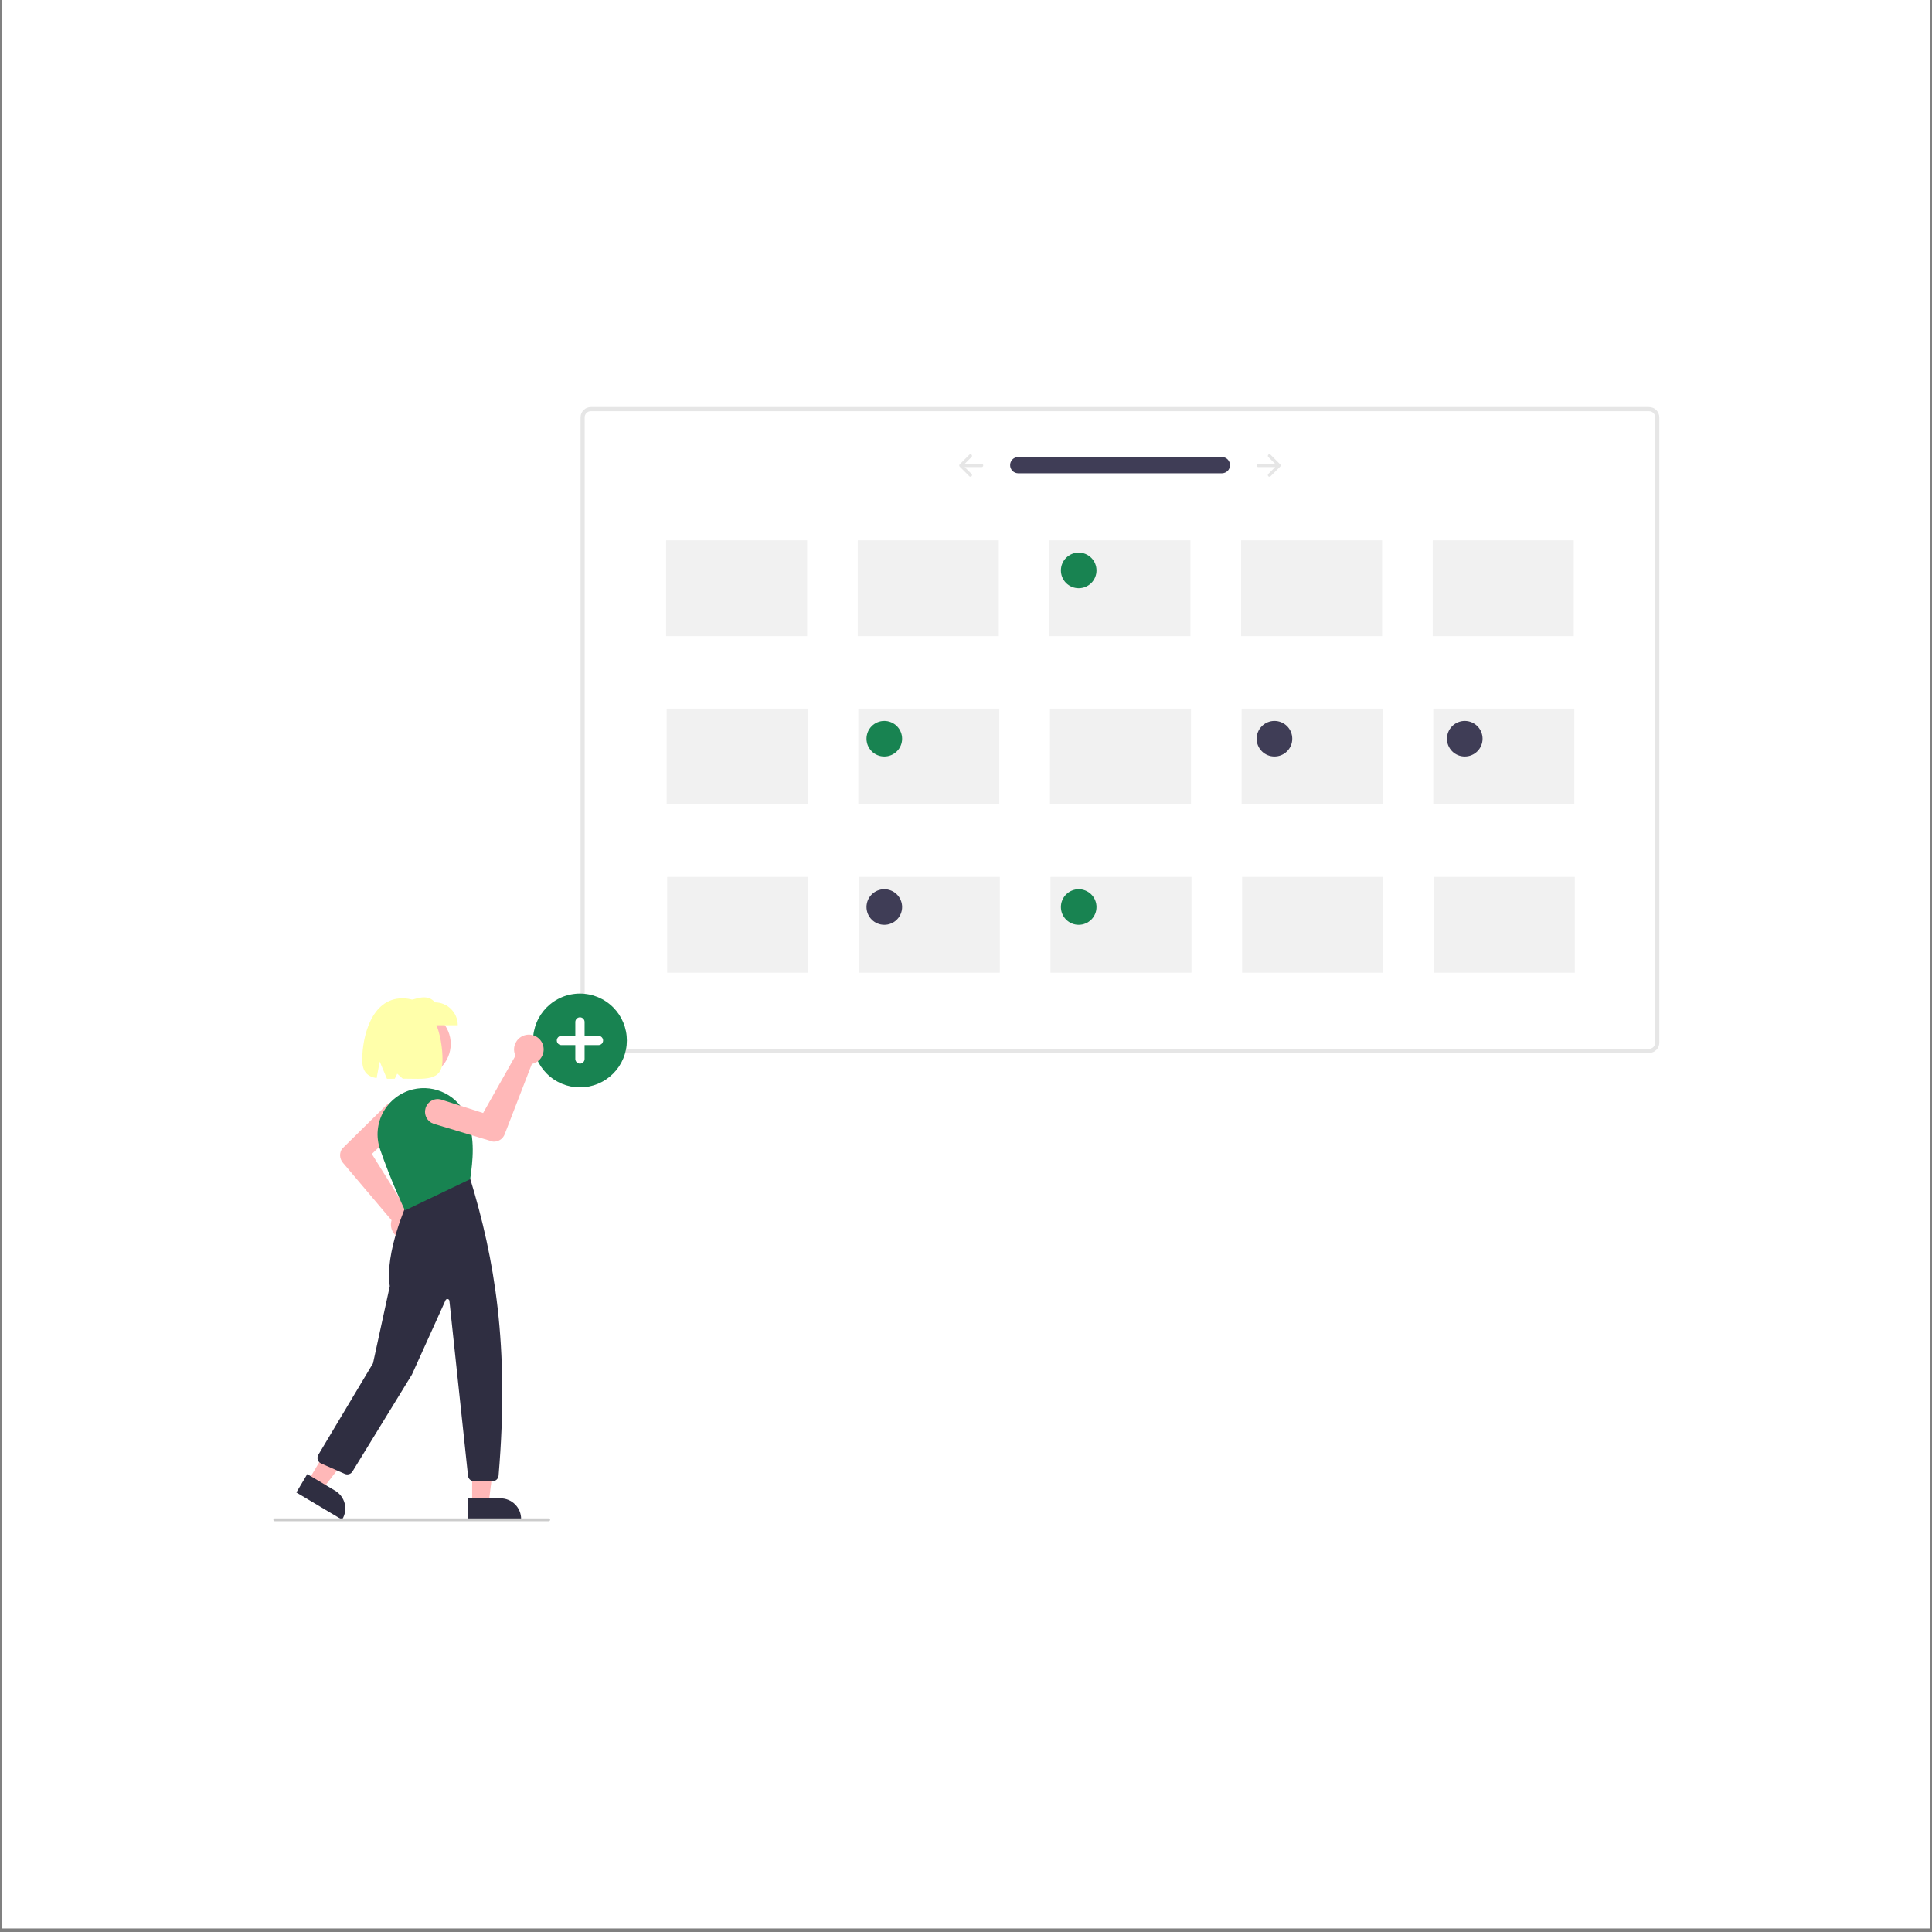<svg xmlns="http://www.w3.org/2000/svg" xmlns:xlink="http://www.w3.org/1999/xlink" width="700" zoomAndPan="magnify" viewBox="0 0 525 525" height="700" preserveAspectRatio="xMidYMid meet" version="1.0"><rect x="0" y="0" width="525" height="525" fill="#808080" stroke="none"/><defs><clipPath id="a9157aa545"><path d="M 0.5 0 L 524.5 0 L 524.5 524 L 0.5 524 Z M 0.5 0 " clip-rule="nonzero"/></clipPath><clipPath id="176f00814a"><path d="M 157.699 110.621 L 451 110.621 L 451 286.582 L 157.699 286.582 Z M 157.699 110.621 " clip-rule="nonzero"/></clipPath><clipPath id="66edefe250"><path d="M 80.07 400.441 L 94 400.441 L 94 413 L 80.07 413 Z M 80.07 400.441 " clip-rule="nonzero"/></clipPath><clipPath id="b45026f4ac"><path d="M 74.246 412.086 L 149.938 412.086 L 149.938 413.375 L 74.246 413.375 Z M 74.246 412.086 " clip-rule="nonzero"/></clipPath></defs><g clip-path="url(#a9157aa545)"><path fill="#ffffff" d="M 0.5 0 L 524.5 0 L 524.5 524 L 0.5 524 Z M 0.5 0 " fill-opacity="1" fill-rule="nonzero"/><path fill="#ffffff" d="M 0.5 0 L 524.5 0 L 524.5 524 L 0.5 524 Z M 0.5 0 " fill-opacity="1" fill-rule="nonzero"/></g><g clip-path="url(#176f00814a)"><path fill="#e6e6e6" d="M 448.113 286.117 L 160.551 286.117 C 160.367 286.117 160.188 286.098 160.008 286.062 C 159.828 286.027 159.652 285.977 159.484 285.902 C 159.312 285.836 159.156 285.75 159.004 285.645 C 158.848 285.547 158.711 285.43 158.578 285.301 C 158.449 285.172 158.332 285.031 158.234 284.879 C 158.133 284.727 158.047 284.566 157.977 284.398 C 157.906 284.23 157.852 284.055 157.816 283.875 C 157.777 283.695 157.762 283.516 157.762 283.332 L 157.762 113.41 C 157.762 113.227 157.777 113.047 157.812 112.867 C 157.852 112.688 157.906 112.512 157.973 112.344 C 158.043 112.176 158.129 112.012 158.234 111.859 C 158.332 111.711 158.449 111.566 158.578 111.438 C 158.707 111.309 158.848 111.195 159 111.094 C 159.152 110.988 159.312 110.902 159.484 110.836 C 159.652 110.766 159.828 110.711 160.008 110.676 C 160.188 110.637 160.367 110.621 160.551 110.621 L 448.113 110.621 C 448.293 110.621 448.477 110.637 448.656 110.676 C 448.836 110.711 449.008 110.766 449.18 110.836 C 449.348 110.902 449.508 110.988 449.66 111.094 C 449.812 111.195 449.953 111.309 450.082 111.438 C 450.211 111.566 450.328 111.711 450.43 111.859 C 450.531 112.012 450.617 112.176 450.688 112.344 C 450.758 112.512 450.812 112.688 450.848 112.867 C 450.883 113.047 450.902 113.227 450.902 113.41 L 450.902 283.332 C 450.902 283.516 450.883 283.695 450.848 283.875 C 450.812 284.055 450.758 284.23 450.688 284.398 C 450.617 284.566 450.531 284.727 450.43 284.879 C 450.328 285.031 450.211 285.172 450.082 285.301 C 449.953 285.43 449.812 285.547 449.66 285.645 C 449.508 285.75 449.348 285.836 449.18 285.902 C 449.008 285.977 448.836 286.027 448.656 286.062 C 448.477 286.098 448.293 286.117 448.113 286.117 Z M 160.551 111.738 C 160.332 111.738 160.117 111.777 159.91 111.863 C 159.707 111.949 159.523 112.07 159.367 112.227 C 159.211 112.383 159.09 112.562 159.004 112.77 C 158.922 112.977 158.879 113.188 158.879 113.41 L 158.879 283.332 C 158.879 283.555 158.922 283.766 159.008 283.973 C 159.09 284.176 159.211 284.359 159.367 284.516 C 159.523 284.672 159.707 284.789 159.91 284.875 C 160.117 284.957 160.332 285 160.551 285 L 448.113 285 C 448.332 285 448.547 284.957 448.75 284.875 C 448.957 284.789 449.137 284.672 449.293 284.516 C 449.449 284.359 449.574 284.176 449.656 283.973 C 449.742 283.766 449.785 283.555 449.785 283.332 L 449.785 113.41 C 449.785 113.188 449.742 112.977 449.66 112.77 C 449.574 112.562 449.449 112.383 449.293 112.227 C 449.137 112.07 448.957 111.949 448.75 111.863 C 448.547 111.777 448.332 111.738 448.113 111.738 Z M 160.551 111.738 " fill-opacity="1" fill-rule="nonzero"/></g><path fill="#3f3d56" d="M 276.609 124.191 C 276.324 124.207 276.051 124.27 275.793 124.387 C 275.531 124.504 275.305 124.664 275.105 124.871 C 274.906 125.078 274.758 125.312 274.648 125.578 C 274.543 125.844 274.492 126.117 274.492 126.402 C 274.492 126.688 274.543 126.961 274.648 127.227 C 274.758 127.492 274.906 127.727 275.105 127.934 C 275.305 128.141 275.531 128.301 275.793 128.422 C 276.051 128.535 276.324 128.602 276.609 128.613 L 332.074 128.613 C 332.359 128.605 332.637 128.551 332.898 128.438 C 333.164 128.324 333.395 128.164 333.598 127.965 C 333.801 127.762 333.957 127.527 334.066 127.266 C 334.18 127 334.238 126.727 334.242 126.438 C 334.246 126.152 334.199 125.879 334.094 125.609 C 333.996 125.344 333.844 125.105 333.652 124.895 C 333.457 124.684 333.23 124.52 332.969 124.398 C 332.711 124.277 332.438 124.207 332.152 124.191 L 332.145 124.191 C 332.121 124.191 332.098 124.191 332.074 124.191 Z M 276.609 124.191 " fill-opacity="1" fill-rule="nonzero"/><path fill="#e6e6e6" d="M 344.648 123.574 C 344.566 123.66 344.523 123.762 344.523 123.883 C 344.523 124.004 344.566 124.105 344.648 124.191 L 346.52 126.059 L 341.91 126.059 C 341.793 126.059 341.691 126.102 341.605 126.188 C 341.52 126.273 341.48 126.375 341.48 126.496 C 341.48 126.613 341.52 126.719 341.605 126.801 C 341.691 126.887 341.793 126.926 341.91 126.926 L 346.52 126.926 L 344.648 128.793 C 344.566 128.879 344.523 128.984 344.523 129.102 C 344.523 129.223 344.566 129.324 344.652 129.41 C 344.738 129.496 344.836 129.539 344.961 129.539 C 345.078 129.539 345.18 129.496 345.266 129.41 L 347.879 126.801 C 347.965 126.715 348.004 126.613 348.004 126.496 C 348.004 126.375 347.965 126.273 347.879 126.188 L 345.266 123.574 C 345.18 123.488 345.078 123.445 344.957 123.445 C 344.836 123.445 344.734 123.488 344.648 123.574 Z M 344.648 123.574 " fill-opacity="1" fill-rule="nonzero"/><path fill="#e6e6e6" d="M 264.012 123.574 C 264.098 123.66 264.141 123.762 264.141 123.883 C 264.141 124.004 264.098 124.105 264.012 124.191 L 262.145 126.059 L 266.746 126.059 C 266.871 126.059 266.973 126.102 267.055 126.188 C 267.141 126.27 267.184 126.371 267.184 126.492 C 267.188 126.609 267.145 126.715 267.059 126.801 C 266.977 126.883 266.875 126.926 266.754 126.926 L 262.145 126.926 L 264.012 128.793 C 264.098 128.879 264.141 128.984 264.141 129.102 C 264.141 129.223 264.098 129.328 264.012 129.41 C 263.93 129.496 263.824 129.539 263.707 129.539 C 263.586 129.539 263.48 129.496 263.398 129.41 L 260.785 126.801 C 260.699 126.715 260.656 126.613 260.656 126.496 C 260.656 126.375 260.699 126.273 260.785 126.188 L 263.398 123.574 C 263.48 123.488 263.586 123.445 263.707 123.445 C 263.824 123.445 263.93 123.488 264.012 123.574 Z M 264.012 123.574 " fill-opacity="1" fill-rule="nonzero"/><path fill="#188351" d="M 157.594 295.48 C 157.176 295.48 156.758 295.457 156.344 295.418 C 155.93 295.375 155.516 295.316 155.105 295.234 C 154.699 295.152 154.293 295.051 153.891 294.93 C 153.492 294.809 153.102 294.668 152.715 294.508 C 152.328 294.348 151.949 294.168 151.586 293.973 C 151.215 293.777 150.855 293.562 150.512 293.332 C 150.164 293.098 149.828 292.852 149.504 292.586 C 149.184 292.32 148.871 292.043 148.578 291.746 C 148.285 291.449 148.004 291.141 147.738 290.82 C 147.473 290.496 147.227 290.16 146.992 289.816 C 146.762 289.469 146.547 289.109 146.348 288.742 C 146.152 288.375 145.973 287.996 145.816 287.613 C 145.656 287.227 145.516 286.832 145.395 286.434 C 145.273 286.035 145.172 285.633 145.09 285.223 C 145.008 284.812 144.945 284.402 144.906 283.984 C 144.863 283.57 144.844 283.152 144.844 282.734 C 144.844 282.316 144.863 281.902 144.906 281.488 C 144.945 281.07 145.008 280.656 145.09 280.25 C 145.172 279.84 145.273 279.434 145.395 279.035 C 145.516 278.637 145.656 278.246 145.816 277.859 C 145.973 277.473 146.152 277.098 146.348 276.727 C 146.547 276.359 146.762 276.004 146.992 275.656 C 147.227 275.309 147.473 274.977 147.738 274.652 C 148.004 274.328 148.285 274.02 148.578 273.723 C 148.871 273.43 149.184 273.148 149.504 272.887 C 149.828 272.621 150.164 272.371 150.512 272.141 C 150.855 271.906 151.215 271.695 151.586 271.496 C 151.949 271.301 152.328 271.121 152.715 270.961 C 153.102 270.801 153.492 270.66 153.891 270.539 C 154.293 270.422 154.699 270.316 155.105 270.238 C 155.516 270.156 155.93 270.094 156.344 270.055 C 156.758 270.012 157.176 269.992 157.594 269.992 C 158.012 269.992 158.426 270.012 158.844 270.055 C 159.258 270.094 159.672 270.156 160.078 270.238 C 160.488 270.316 160.895 270.422 161.297 270.539 C 161.695 270.66 162.086 270.801 162.473 270.961 C 162.855 271.121 163.234 271.301 163.602 271.496 C 163.973 271.695 164.332 271.906 164.676 272.141 C 165.023 272.371 165.359 272.621 165.684 272.887 C 166.004 273.148 166.312 273.43 166.609 273.723 C 166.902 274.02 167.184 274.328 167.449 274.652 C 167.715 274.977 167.961 275.309 168.195 275.656 C 168.426 276.004 168.641 276.359 168.84 276.727 C 169.035 277.098 169.211 277.473 169.371 277.859 C 169.531 278.246 169.672 278.637 169.793 279.035 C 169.914 279.434 170.016 279.84 170.098 280.25 C 170.18 280.656 170.242 281.07 170.281 281.488 C 170.32 281.902 170.344 282.316 170.344 282.734 C 170.344 283.152 170.32 283.57 170.281 283.984 C 170.242 284.402 170.18 284.812 170.098 285.223 C 170.016 285.633 169.914 286.035 169.793 286.434 C 169.672 286.832 169.531 287.227 169.371 287.613 C 169.211 287.996 169.035 288.375 168.84 288.742 C 168.641 289.109 168.426 289.469 168.195 289.816 C 167.961 290.16 167.715 290.496 167.449 290.82 C 167.184 291.141 166.902 291.449 166.609 291.746 C 166.312 292.043 166.004 292.32 165.684 292.586 C 165.359 292.852 165.023 293.098 164.676 293.332 C 164.332 293.562 163.973 293.777 163.602 293.973 C 163.234 294.168 162.855 294.348 162.473 294.508 C 162.086 294.668 161.695 294.809 161.297 294.93 C 160.895 295.051 160.488 295.152 160.078 295.234 C 159.672 295.316 159.258 295.375 158.844 295.418 C 158.426 295.457 158.012 295.48 157.594 295.48 Z M 157.594 295.48 " fill-opacity="1" fill-rule="nonzero"/><path fill="#ffffff" d="M 162.625 281.48 L 158.855 281.48 L 158.855 277.707 C 158.855 277.539 158.82 277.379 158.758 277.227 C 158.691 277.07 158.602 276.938 158.484 276.816 C 158.367 276.699 158.23 276.609 158.074 276.543 C 157.922 276.48 157.762 276.449 157.598 276.449 C 157.43 276.449 157.266 276.48 157.113 276.543 C 156.961 276.609 156.824 276.699 156.707 276.816 C 156.586 276.938 156.496 277.07 156.434 277.227 C 156.371 277.379 156.336 277.539 156.336 277.707 L 156.336 281.48 L 152.562 281.48 C 152.395 281.48 152.234 281.512 152.078 281.574 C 151.926 281.637 151.793 281.73 151.672 281.848 C 151.555 281.969 151.465 282.102 151.398 282.254 C 151.336 282.41 151.305 282.57 151.305 282.738 C 151.305 282.906 151.336 283.062 151.398 283.219 C 151.465 283.371 151.555 283.508 151.672 283.629 C 151.793 283.742 151.926 283.836 152.078 283.898 C 152.234 283.965 152.395 283.992 152.562 283.992 L 156.336 283.992 L 156.336 287.766 C 156.336 287.93 156.371 288.094 156.434 288.246 C 156.496 288.402 156.586 288.535 156.707 288.652 C 156.824 288.773 156.961 288.863 157.113 288.926 C 157.266 288.988 157.43 289.023 157.598 289.023 C 157.762 289.023 157.922 288.988 158.074 288.926 C 158.23 288.863 158.367 288.773 158.484 288.652 C 158.602 288.535 158.691 288.402 158.758 288.246 C 158.82 288.094 158.855 287.93 158.855 287.766 L 158.855 283.992 L 162.625 283.992 C 162.793 283.992 162.953 283.965 163.109 283.898 C 163.262 283.836 163.395 283.742 163.516 283.629 C 163.633 283.508 163.723 283.371 163.789 283.219 C 163.852 283.062 163.883 282.906 163.883 282.738 C 163.883 282.57 163.852 282.41 163.789 282.254 C 163.723 282.102 163.633 281.969 163.516 281.848 C 163.395 281.73 163.262 281.637 163.109 281.574 C 162.953 281.512 162.793 281.48 162.625 281.48 Z M 162.625 281.48 " fill-opacity="1" fill-rule="nonzero"/><path fill="#f1f1f1" d="M 181.012 146.828 L 219.332 146.828 L 219.332 172.855 L 181.012 172.855 Z M 181.012 146.828 " fill-opacity="1" fill-rule="nonzero"/><path fill="#f1f1f1" d="M 233.09 146.828 L 271.41 146.828 L 271.41 172.855 L 233.09 172.855 Z M 233.09 146.828 " fill-opacity="1" fill-rule="nonzero"/><path fill="#f1f1f1" d="M 285.168 146.828 L 323.488 146.828 L 323.488 172.855 L 285.168 172.855 Z M 285.168 146.828 " fill-opacity="1" fill-rule="nonzero"/><path fill="#f1f1f1" d="M 337.254 146.828 L 375.57 146.828 L 375.57 172.855 L 337.254 172.855 Z M 337.254 146.828 " fill-opacity="1" fill-rule="nonzero"/><path fill="#f1f1f1" d="M 389.332 146.828 L 427.652 146.828 L 427.652 172.855 L 389.332 172.855 Z M 389.332 146.828 " fill-opacity="1" fill-rule="nonzero"/><path fill="#f1f1f1" d="M 181.148 192.562 L 219.469 192.562 L 219.469 218.59 L 181.148 218.59 Z M 181.148 192.562 " fill-opacity="1" fill-rule="nonzero"/><path fill="#f1f1f1" d="M 233.23 192.562 L 271.551 192.562 L 271.551 218.59 L 233.23 218.59 Z M 233.23 192.562 " fill-opacity="1" fill-rule="nonzero"/><path fill="#f1f1f1" d="M 285.312 192.562 L 323.633 192.562 L 323.633 218.59 L 285.312 218.59 Z M 285.312 192.562 " fill-opacity="1" fill-rule="nonzero"/><path fill="#f1f1f1" d="M 337.395 192.562 L 375.711 192.562 L 375.711 218.59 L 337.395 218.59 Z M 337.395 192.562 " fill-opacity="1" fill-rule="nonzero"/><path fill="#f1f1f1" d="M 389.473 192.562 L 427.793 192.562 L 427.793 218.59 L 389.473 218.59 Z M 389.473 192.562 " fill-opacity="1" fill-rule="nonzero"/><path fill="#f1f1f1" d="M 181.293 238.297 L 219.609 238.297 L 219.609 264.324 L 181.293 264.324 Z M 181.293 238.297 " fill-opacity="1" fill-rule="nonzero"/><path fill="#f1f1f1" d="M 233.375 238.297 L 271.691 238.297 L 271.691 264.324 L 233.375 264.324 Z M 233.375 238.297 " fill-opacity="1" fill-rule="nonzero"/><path fill="#f1f1f1" d="M 285.453 238.297 L 323.773 238.297 L 323.773 264.324 L 285.453 264.324 Z M 285.453 238.297 " fill-opacity="1" fill-rule="nonzero"/><path fill="#f1f1f1" d="M 337.531 238.297 L 375.852 238.297 L 375.852 264.324 L 337.531 264.324 Z M 337.531 238.297 " fill-opacity="1" fill-rule="nonzero"/><path fill="#f1f1f1" d="M 389.617 238.297 L 427.934 238.297 L 427.934 264.324 L 389.617 264.324 Z M 389.617 238.297 " fill-opacity="1" fill-rule="nonzero"/><path fill="#188351" d="M 297.961 155.008 C 297.961 155.324 297.93 155.641 297.871 155.949 C 297.809 156.262 297.715 156.562 297.594 156.855 C 297.473 157.148 297.324 157.43 297.148 157.691 C 296.973 157.957 296.77 158.203 296.547 158.426 C 296.32 158.652 296.078 158.852 295.812 159.027 C 295.547 159.203 295.27 159.352 294.977 159.477 C 294.684 159.598 294.379 159.688 294.07 159.746 C 293.758 159.812 293.441 159.84 293.125 159.84 C 292.805 159.84 292.492 159.812 292.184 159.746 C 291.867 159.688 291.566 159.598 291.273 159.477 C 290.98 159.352 290.703 159.203 290.438 159.027 C 290.172 158.852 289.93 158.652 289.703 158.426 C 289.477 158.203 289.277 157.957 289.102 157.691 C 288.926 157.43 288.777 157.148 288.656 156.855 C 288.535 156.562 288.441 156.262 288.379 155.949 C 288.32 155.641 288.289 155.324 288.289 155.008 C 288.289 154.688 288.32 154.375 288.379 154.062 C 288.441 153.75 288.535 153.449 288.656 153.156 C 288.777 152.863 288.926 152.582 289.102 152.32 C 289.277 152.055 289.477 151.812 289.703 151.59 C 289.93 151.363 290.172 151.164 290.438 150.988 C 290.703 150.809 290.98 150.66 291.273 150.539 C 291.566 150.418 291.867 150.328 292.184 150.266 C 292.492 150.203 292.805 150.172 293.125 150.172 C 293.441 150.172 293.758 150.203 294.07 150.266 C 294.379 150.328 294.684 150.418 294.977 150.539 C 295.27 150.66 295.547 150.809 295.812 150.988 C 296.078 151.164 296.32 151.363 296.547 151.59 C 296.77 151.812 296.973 152.055 297.148 152.32 C 297.324 152.582 297.473 152.863 297.594 153.156 C 297.715 153.449 297.809 153.75 297.871 154.062 C 297.93 154.375 297.961 154.688 297.961 155.008 Z M 297.961 155.008 " fill-opacity="1" fill-rule="nonzero"/><path fill="#188351" d="M 245.141 200.742 C 245.141 201.059 245.109 201.371 245.047 201.684 C 244.984 201.996 244.891 202.297 244.77 202.59 C 244.648 202.883 244.5 203.16 244.324 203.426 C 244.145 203.691 243.945 203.934 243.723 204.16 C 243.496 204.387 243.254 204.586 242.988 204.762 C 242.723 204.938 242.445 205.086 242.152 205.207 C 241.859 205.332 241.555 205.422 241.246 205.484 C 240.934 205.543 240.617 205.574 240.301 205.574 C 239.984 205.574 239.668 205.543 239.359 205.484 C 239.047 205.422 238.742 205.332 238.449 205.207 C 238.156 205.086 237.875 204.938 237.613 204.762 C 237.348 204.586 237.105 204.387 236.883 204.16 C 236.656 203.934 236.453 203.691 236.281 203.426 C 236.102 203.16 235.953 202.883 235.832 202.59 C 235.711 202.297 235.617 201.996 235.559 201.684 C 235.492 201.371 235.465 201.059 235.465 200.742 C 235.465 200.422 235.492 200.109 235.559 199.797 C 235.617 199.484 235.711 199.184 235.832 198.891 C 235.953 198.594 236.102 198.316 236.281 198.055 C 236.453 197.789 236.656 197.547 236.883 197.32 C 237.105 197.098 237.348 196.898 237.613 196.719 C 237.875 196.543 238.156 196.395 238.449 196.273 C 238.742 196.152 239.047 196.062 239.359 195.996 C 239.668 195.938 239.984 195.906 240.301 195.906 C 240.617 195.906 240.934 195.938 241.246 195.996 C 241.555 196.062 241.859 196.152 242.152 196.273 C 242.445 196.395 242.723 196.543 242.988 196.719 C 243.254 196.898 243.496 197.098 243.723 197.32 C 243.945 197.547 244.145 197.789 244.324 198.055 C 244.5 198.316 244.648 198.594 244.77 198.891 C 244.891 199.184 244.984 199.484 245.047 199.797 C 245.109 200.109 245.141 200.422 245.141 200.742 Z M 245.141 200.742 " fill-opacity="1" fill-rule="nonzero"/><path fill="#188351" d="M 297.961 246.477 C 297.961 246.793 297.93 247.105 297.871 247.418 C 297.809 247.727 297.715 248.031 297.594 248.324 C 297.473 248.617 297.324 248.895 297.148 249.16 C 296.973 249.426 296.77 249.668 296.547 249.895 C 296.32 250.117 296.078 250.32 295.812 250.496 C 295.547 250.672 295.27 250.82 294.977 250.941 C 294.684 251.062 294.379 251.156 294.07 251.219 C 293.758 251.277 293.441 251.309 293.125 251.309 C 292.805 251.309 292.492 251.277 292.184 251.219 C 291.867 251.156 291.566 251.062 291.273 250.941 C 290.98 250.82 290.703 250.672 290.438 250.496 C 290.172 250.32 289.93 250.117 289.703 249.895 C 289.477 249.668 289.277 249.426 289.102 249.16 C 288.926 248.895 288.777 248.617 288.656 248.324 C 288.535 248.031 288.441 247.727 288.379 247.418 C 288.32 247.105 288.289 246.793 288.289 246.477 C 288.289 246.156 288.32 245.844 288.379 245.531 C 288.441 245.219 288.535 244.918 288.656 244.625 C 288.777 244.332 288.926 244.051 289.102 243.789 C 289.277 243.523 289.477 243.281 289.703 243.055 C 289.93 242.832 290.172 242.633 290.438 242.453 C 290.703 242.277 290.98 242.129 291.273 242.008 C 291.566 241.887 291.867 241.797 292.184 241.73 C 292.492 241.672 292.805 241.637 293.125 241.637 C 293.441 241.637 293.758 241.672 294.07 241.73 C 294.379 241.797 294.684 241.887 294.977 242.008 C 295.27 242.129 295.547 242.277 295.812 242.453 C 296.078 242.633 296.32 242.832 296.547 243.055 C 296.77 243.281 296.973 243.523 297.148 243.789 C 297.324 244.051 297.473 244.332 297.594 244.625 C 297.715 244.918 297.809 245.219 297.871 245.531 C 297.93 245.844 297.961 246.156 297.961 246.477 Z M 297.961 246.477 " fill-opacity="1" fill-rule="nonzero"/><path fill="#3f3d56" d="M 351.156 200.742 C 351.156 201.059 351.129 201.371 351.066 201.684 C 351.004 201.996 350.914 202.297 350.793 202.59 C 350.672 202.883 350.52 203.16 350.344 203.426 C 350.168 203.691 349.969 203.934 349.742 204.16 C 349.52 204.387 349.273 204.586 349.012 204.762 C 348.746 204.938 348.465 205.086 348.172 205.207 C 347.879 205.332 347.578 205.422 347.262 205.484 C 346.953 205.543 346.641 205.574 346.32 205.574 C 346.004 205.574 345.688 205.543 345.375 205.484 C 345.066 205.422 344.762 205.332 344.469 205.207 C 344.176 205.086 343.898 204.938 343.633 204.762 C 343.371 204.586 343.125 204.387 342.898 204.16 C 342.676 203.934 342.477 203.691 342.297 203.426 C 342.121 203.16 341.973 202.883 341.852 202.59 C 341.73 202.297 341.637 201.996 341.574 201.684 C 341.516 201.371 341.484 201.059 341.484 200.742 C 341.484 200.422 341.516 200.109 341.574 199.797 C 341.637 199.484 341.73 199.184 341.852 198.891 C 341.973 198.594 342.121 198.316 342.297 198.055 C 342.477 197.789 342.676 197.547 342.898 197.32 C 343.125 197.098 343.371 196.898 343.633 196.719 C 343.898 196.543 344.176 196.395 344.469 196.273 C 344.762 196.152 345.066 196.062 345.375 195.996 C 345.688 195.938 346.004 195.906 346.32 195.906 C 346.641 195.906 346.953 195.938 347.262 195.996 C 347.578 196.062 347.879 196.152 348.172 196.273 C 348.465 196.395 348.746 196.543 349.012 196.719 C 349.273 196.898 349.52 197.098 349.742 197.32 C 349.969 197.547 350.168 197.789 350.344 198.055 C 350.52 198.316 350.672 198.594 350.793 198.891 C 350.914 199.184 351.004 199.484 351.066 199.797 C 351.129 200.109 351.156 200.422 351.156 200.742 Z M 351.156 200.742 " fill-opacity="1" fill-rule="nonzero"/><path fill="#3f3d56" d="M 402.871 200.742 C 402.871 201.059 402.836 201.371 402.777 201.684 C 402.715 201.996 402.621 202.297 402.5 202.59 C 402.379 202.883 402.23 203.16 402.055 203.426 C 401.879 203.691 401.68 203.934 401.453 204.16 C 401.227 204.387 400.984 204.586 400.719 204.762 C 400.453 204.938 400.176 205.086 399.883 205.207 C 399.59 205.332 399.289 205.422 398.977 205.484 C 398.664 205.543 398.352 205.574 398.031 205.574 C 397.715 205.574 397.398 205.543 397.09 205.484 C 396.777 205.422 396.477 205.332 396.18 205.207 C 395.887 205.086 395.609 204.938 395.344 204.762 C 395.078 204.586 394.836 204.387 394.613 204.16 C 394.387 203.934 394.184 203.691 394.012 203.426 C 393.836 203.16 393.684 202.883 393.562 202.59 C 393.441 202.297 393.348 201.996 393.289 201.684 C 393.227 201.371 393.195 201.059 393.195 200.742 C 393.195 200.422 393.227 200.109 393.289 199.797 C 393.348 199.484 393.441 199.184 393.562 198.891 C 393.684 198.594 393.836 198.316 394.012 198.055 C 394.184 197.789 394.387 197.547 394.613 197.32 C 394.836 197.098 395.078 196.898 395.344 196.719 C 395.609 196.543 395.887 196.395 396.18 196.273 C 396.477 196.152 396.777 196.062 397.09 195.996 C 397.398 195.938 397.715 195.906 398.031 195.906 C 398.352 195.906 398.664 195.938 398.977 195.996 C 399.289 196.062 399.59 196.152 399.883 196.273 C 400.176 196.395 400.453 196.543 400.719 196.719 C 400.984 196.898 401.227 197.098 401.453 197.32 C 401.68 197.547 401.879 197.789 402.055 198.055 C 402.23 198.316 402.379 198.594 402.5 198.891 C 402.621 199.184 402.715 199.484 402.777 199.797 C 402.836 200.109 402.871 200.422 402.871 200.742 Z M 402.871 200.742 " fill-opacity="1" fill-rule="nonzero"/><path fill="#3f3d56" d="M 245.141 246.477 C 245.141 246.793 245.109 247.105 245.047 247.418 C 244.984 247.727 244.891 248.031 244.77 248.324 C 244.648 248.617 244.5 248.895 244.324 249.16 C 244.145 249.426 243.945 249.668 243.723 249.895 C 243.496 250.117 243.254 250.32 242.988 250.496 C 242.723 250.672 242.445 250.82 242.152 250.941 C 241.859 251.062 241.555 251.156 241.246 251.219 C 240.934 251.277 240.617 251.309 240.301 251.309 C 239.984 251.309 239.668 251.277 239.359 251.219 C 239.047 251.156 238.742 251.062 238.449 250.941 C 238.156 250.82 237.875 250.672 237.613 250.496 C 237.348 250.32 237.105 250.117 236.883 249.895 C 236.656 249.668 236.453 249.426 236.281 249.16 C 236.102 248.895 235.953 248.617 235.832 248.324 C 235.711 248.031 235.617 247.727 235.559 247.418 C 235.492 247.105 235.465 246.793 235.465 246.477 C 235.465 246.156 235.492 245.844 235.559 245.531 C 235.617 245.219 235.711 244.918 235.832 244.625 C 235.953 244.332 236.102 244.051 236.281 243.789 C 236.453 243.523 236.656 243.281 236.883 243.055 C 237.105 242.832 237.348 242.633 237.613 242.453 C 237.875 242.277 238.156 242.129 238.449 242.008 C 238.742 241.887 239.047 241.797 239.359 241.73 C 239.668 241.672 239.984 241.637 240.301 241.637 C 240.617 241.637 240.934 241.672 241.246 241.73 C 241.555 241.797 241.859 241.887 242.152 242.008 C 242.445 242.129 242.723 242.277 242.988 242.453 C 243.254 242.633 243.496 242.832 243.723 243.055 C 243.945 243.281 244.145 243.523 244.324 243.789 C 244.5 244.051 244.648 244.332 244.77 244.625 C 244.891 244.918 244.984 245.219 245.047 245.531 C 245.109 245.844 245.141 246.156 245.141 246.477 Z M 245.141 246.477 " fill-opacity="1" fill-rule="nonzero"/><path fill="#ffb8b8" d="M 122.48 283.664 C 122.48 284.254 122.426 284.836 122.309 285.418 C 122.195 285.996 122.023 286.555 121.797 287.102 C 121.574 287.645 121.297 288.164 120.969 288.652 C 120.641 289.145 120.266 289.598 119.852 290.012 C 119.434 290.43 118.98 290.801 118.492 291.129 C 118 291.457 117.48 291.734 116.938 291.957 C 116.395 292.188 115.828 292.355 115.254 292.469 C 114.676 292.586 114.09 292.645 113.5 292.645 C 112.91 292.645 112.328 292.586 111.75 292.469 C 111.168 292.355 110.609 292.188 110.062 291.957 C 109.516 291.734 109 291.457 108.512 291.129 C 108.02 290.801 107.566 290.43 107.148 290.012 C 106.73 289.598 106.359 289.145 106.031 288.652 C 105.703 288.164 105.43 287.645 105.203 287.102 C 104.977 286.555 104.809 285.996 104.691 285.418 C 104.578 284.836 104.52 284.254 104.52 283.664 C 104.52 283.078 104.578 282.492 104.691 281.914 C 104.809 281.336 104.977 280.773 105.203 280.23 C 105.43 279.684 105.703 279.168 106.031 278.68 C 106.359 278.188 106.73 277.734 107.148 277.316 C 107.566 276.898 108.02 276.527 108.512 276.199 C 109 275.875 109.516 275.598 110.062 275.371 C 110.609 275.148 111.168 274.977 111.75 274.859 C 112.328 274.746 112.91 274.688 113.5 274.688 C 114.09 274.688 114.676 274.746 115.254 274.859 C 115.828 274.977 116.395 275.148 116.938 275.371 C 117.48 275.598 118 275.875 118.492 276.199 C 118.98 276.527 119.434 276.898 119.852 277.316 C 120.266 277.734 120.641 278.188 120.969 278.68 C 121.297 279.168 121.574 279.684 121.797 280.23 C 122.023 280.773 122.195 281.336 122.309 281.914 C 122.426 282.492 122.48 283.078 122.48 283.664 Z M 122.48 283.664 " fill-opacity="1" fill-rule="nonzero"/><path fill="#ffb8b8" d="M 110.258 336.789 C 110.145 336.789 110.031 336.781 109.918 336.773 C 109.637 336.75 109.359 336.695 109.086 336.613 C 108.816 336.531 108.559 336.426 108.305 336.285 C 108.059 336.148 107.828 335.988 107.613 335.801 C 107.398 335.617 107.207 335.41 107.039 335.188 C 106.867 334.957 106.723 334.715 106.602 334.461 C 106.48 334.203 106.391 333.938 106.328 333.66 C 106.266 333.383 106.23 333.105 106.227 332.82 C 106.223 332.539 106.25 332.258 106.305 331.98 C 106.332 331.852 106.367 331.723 106.406 331.594 L 93.148 315.926 C 92.934 315.668 92.762 315.383 92.641 315.07 C 92.512 314.758 92.441 314.434 92.422 314.098 C 92.402 313.762 92.438 313.434 92.523 313.105 C 92.609 312.785 92.746 312.48 92.934 312.199 L 92.953 312.172 L 104.887 300.41 C 105.047 300.254 105.223 300.109 105.414 299.988 C 105.602 299.859 105.801 299.758 106.012 299.672 C 106.223 299.586 106.438 299.523 106.66 299.48 C 106.883 299.438 107.105 299.418 107.332 299.422 C 107.559 299.422 107.785 299.445 108.004 299.492 C 108.227 299.539 108.441 299.602 108.648 299.691 C 108.859 299.781 109.059 299.887 109.242 300.016 C 109.43 300.141 109.605 300.285 109.766 300.445 C 109.926 300.609 110.066 300.781 110.188 300.973 C 110.312 301.164 110.418 301.363 110.504 301.57 C 110.59 301.781 110.652 301.996 110.695 302.219 C 110.738 302.441 110.762 302.664 110.758 302.895 C 110.754 303.117 110.734 303.344 110.688 303.566 C 110.641 303.785 110.574 304.004 110.488 304.211 C 110.398 304.418 110.289 304.617 110.164 304.805 C 110.039 304.992 109.895 305.164 109.73 305.324 C 109.715 305.336 109.703 305.348 109.684 305.367 L 101.043 313.578 L 110.508 328.758 C 110.684 328.766 110.863 328.789 111.039 328.824 C 111.281 328.871 111.516 328.941 111.746 329.031 C 111.977 329.125 112.195 329.238 112.406 329.367 C 112.613 329.5 112.809 329.652 112.988 329.82 C 113.172 329.988 113.336 330.172 113.48 330.371 C 113.633 330.57 113.758 330.777 113.867 331 C 113.977 331.223 114.062 331.453 114.129 331.691 C 114.195 331.93 114.238 332.172 114.262 332.418 C 114.281 332.664 114.281 332.91 114.254 333.156 C 114.23 333.406 114.188 333.645 114.117 333.883 C 114.047 334.121 113.961 334.348 113.848 334.57 C 113.738 334.793 113.605 335 113.457 335.199 C 113.309 335.395 113.141 335.578 112.957 335.742 C 112.773 335.91 112.578 336.059 112.367 336.188 C 112.156 336.316 111.934 336.426 111.707 336.516 C 111.477 336.605 111.238 336.676 110.996 336.719 C 110.75 336.766 110.504 336.789 110.258 336.789 Z M 110.258 336.789 " fill-opacity="1" fill-rule="nonzero"/><path fill="#ffb8b8" d="M 128.297 408.613 L 132.777 408.613 L 134.91 391.324 L 128.297 391.328 Z M 128.297 408.613 " fill-opacity="1" fill-rule="nonzero"/><path fill="#2f2e41" d="M 127.152 407.148 L 135.984 407.148 C 136.352 407.148 136.719 407.184 137.082 407.258 C 137.441 407.328 137.793 407.438 138.137 407.578 C 138.48 407.719 138.801 407.891 139.109 408.094 C 139.418 408.301 139.703 408.535 139.961 408.797 C 140.223 409.059 140.457 409.34 140.664 409.648 C 140.867 409.957 141.043 410.277 141.184 410.621 C 141.324 410.961 141.43 411.316 141.504 411.676 C 141.574 412.039 141.609 412.402 141.609 412.773 L 141.609 412.953 L 127.152 412.953 Z M 127.152 407.148 " fill-opacity="1" fill-rule="nonzero"/><path fill="#ffb8b8" d="M 83.73 402.418 L 87.586 404.711 L 98.266 390.945 L 92.578 387.566 Z M 83.73 402.418 " fill-opacity="1" fill-rule="nonzero"/><g clip-path="url(#66edefe250)"><path fill="#2f2e41" d="M 83.496 400.574 L 91.086 405.09 C 91.402 405.281 91.699 405.496 91.973 405.746 C 92.246 405.992 92.496 406.262 92.715 406.562 C 92.938 406.855 93.125 407.172 93.285 407.504 C 93.445 407.836 93.57 408.184 93.66 408.543 C 93.75 408.898 93.805 409.262 93.824 409.633 C 93.844 410 93.828 410.367 93.773 410.734 C 93.719 411.098 93.633 411.453 93.508 411.801 C 93.383 412.152 93.227 412.484 93.039 412.801 L 92.949 412.953 L 80.527 405.562 Z M 83.496 400.574 " fill-opacity="1" fill-rule="nonzero"/></g><path fill="#2f2e41" d="M 133.84 402.504 L 128.816 402.504 C 128.609 402.504 128.418 402.469 128.227 402.398 C 128.039 402.324 127.867 402.223 127.715 402.086 C 127.566 401.949 127.445 401.793 127.352 401.609 C 127.258 401.43 127.199 401.238 127.18 401.039 L 122.121 353.484 C 122.105 353.359 122.055 353.254 121.969 353.164 C 121.887 353.078 121.781 353.023 121.66 353.004 C 121.539 352.984 121.426 353.004 121.316 353.062 C 121.203 353.121 121.125 353.203 121.074 353.316 L 111.941 373.52 L 95.777 399.871 C 95.672 400.043 95.539 400.188 95.383 400.309 C 95.227 400.43 95.051 400.52 94.863 400.578 C 94.672 400.637 94.48 400.66 94.281 400.652 C 94.082 400.637 93.891 400.594 93.711 400.516 L 87.25 397.676 C 87.035 397.582 86.852 397.445 86.691 397.27 C 86.535 397.094 86.422 396.895 86.348 396.668 C 86.277 396.445 86.254 396.215 86.285 395.98 C 86.309 395.75 86.383 395.527 86.504 395.328 L 101.363 370.457 L 105.922 349.5 C 104.484 340.414 110.633 326.906 110.695 326.766 L 110.727 326.699 L 127.652 320.09 L 127.738 320.191 C 134.414 342.086 138.48 365.652 135.48 401 C 135.461 401.203 135.406 401.398 135.316 401.582 C 135.223 401.77 135.102 401.93 134.953 402.07 C 134.801 402.211 134.629 402.316 134.438 402.391 C 134.242 402.469 134.043 402.504 133.84 402.504 Z M 133.84 402.504 " fill-opacity="1" fill-rule="nonzero"/><path fill="#188351" d="M 110.047 328.914 L 109.965 328.75 C 109.926 328.672 106.16 320.738 103.262 312.254 C 102.98 311.434 102.793 310.594 102.688 309.734 C 102.582 308.879 102.566 308.016 102.645 307.152 C 102.719 306.289 102.883 305.441 103.133 304.613 C 103.383 303.785 103.715 302.992 104.129 302.23 C 104.551 301.461 105.047 300.746 105.617 300.082 C 106.188 299.414 106.816 298.816 107.512 298.285 C 108.207 297.75 108.949 297.293 109.738 296.914 C 110.523 296.531 111.348 296.238 112.195 296.031 C 112.93 295.852 113.672 295.746 114.426 295.703 C 115.176 295.66 115.926 295.68 116.672 295.773 C 117.422 295.863 118.156 296.016 118.875 296.238 C 119.594 296.461 120.289 296.746 120.957 297.09 C 121.625 297.434 122.262 297.836 122.859 298.293 C 123.457 298.75 124.008 299.258 124.516 299.816 C 125.023 300.375 125.477 300.969 125.875 301.605 C 126.277 302.242 126.621 302.914 126.898 303.609 C 129.203 309.363 128.469 315.504 127.777 320.332 L 127.766 320.43 L 127.676 320.473 Z M 110.047 328.914 " fill-opacity="1" fill-rule="nonzero"/><path fill="#ffffaa" d="M 124.395 278.594 L 110.133 278.594 L 110.133 272.379 C 113.258 271.137 116.324 270.078 118.176 272.379 C 118.582 272.379 118.988 272.418 119.387 272.5 C 119.789 272.578 120.18 272.695 120.555 272.852 C 120.93 273.008 121.289 273.199 121.629 273.426 C 121.969 273.652 122.285 273.91 122.57 274.199 C 122.859 274.488 123.117 274.805 123.344 275.141 C 123.574 275.48 123.766 275.84 123.918 276.215 C 124.074 276.594 124.195 276.98 124.273 277.379 C 124.352 277.781 124.395 278.188 124.395 278.594 Z M 124.395 278.594 " fill-opacity="1" fill-rule="nonzero"/><path fill="#ffffaa" d="M 109.34 271.281 C 100.812 271.281 98.43 281.965 98.43 287.992 C 98.43 291.352 99.945 292.551 102.34 292.961 L 103.184 288.461 L 105.156 293.152 C 105.828 293.16 106.535 293.145 107.27 293.133 L 107.938 291.75 L 109.43 293.109 C 115.414 293.117 120.25 293.988 120.25 287.992 C 120.25 281.965 118.16 271.281 109.34 271.281 Z M 109.34 271.281 " fill-opacity="1" fill-rule="nonzero"/><path fill="#ffb8b8" d="M 147.242 283.238 C 147.293 283.336 147.344 283.441 147.391 283.547 C 147.504 283.805 147.59 284.07 147.648 284.352 C 147.707 284.629 147.734 284.91 147.734 285.191 C 147.734 285.473 147.703 285.754 147.641 286.031 C 147.582 286.309 147.492 286.578 147.375 286.832 C 147.262 287.09 147.117 287.336 146.949 287.562 C 146.781 287.789 146.59 288 146.379 288.188 C 146.168 288.371 145.938 288.539 145.688 288.676 C 145.445 288.816 145.184 288.926 144.914 289.012 C 144.785 289.051 144.66 289.082 144.527 289.109 L 137.129 308.246 C 137.004 308.562 136.836 308.848 136.621 309.105 C 136.406 309.363 136.156 309.582 135.871 309.758 C 135.586 309.938 135.281 310.066 134.953 310.145 C 134.629 310.227 134.297 310.25 133.965 310.223 L 133.922 310.215 L 117.875 305.391 C 117.664 305.32 117.461 305.23 117.266 305.121 C 117.07 305.012 116.887 304.887 116.715 304.742 C 116.547 304.598 116.391 304.441 116.25 304.266 C 116.113 304.09 115.992 303.906 115.887 303.711 C 115.785 303.508 115.699 303.305 115.637 303.09 C 115.574 302.879 115.531 302.656 115.512 302.438 C 115.488 302.215 115.492 301.992 115.512 301.77 C 115.535 301.547 115.578 301.332 115.641 301.117 C 115.707 300.902 115.789 300.695 115.895 300.5 C 116 300.305 116.121 300.117 116.262 299.945 C 116.402 299.77 116.559 299.613 116.73 299.469 C 116.898 299.324 117.082 299.199 117.277 299.094 C 117.473 298.984 117.676 298.895 117.891 298.828 C 118.102 298.758 118.32 298.715 118.539 298.688 C 118.762 298.66 118.984 298.656 119.207 298.672 C 119.43 298.691 119.648 298.73 119.863 298.785 C 119.887 298.793 119.906 298.801 119.926 298.809 L 131.281 302.449 L 140.07 286.875 C 139.992 286.711 139.926 286.547 139.871 286.375 C 139.797 286.137 139.746 285.895 139.715 285.652 C 139.684 285.406 139.68 285.16 139.695 284.91 C 139.711 284.664 139.746 284.422 139.809 284.18 C 139.867 283.941 139.953 283.711 140.055 283.484 C 140.16 283.262 140.285 283.047 140.426 282.844 C 140.57 282.645 140.73 282.453 140.906 282.281 C 141.086 282.109 141.277 281.957 141.484 281.82 C 141.688 281.684 141.906 281.566 142.133 281.469 C 142.359 281.375 142.594 281.297 142.84 281.246 C 143.082 281.188 143.324 281.16 143.57 281.152 C 143.82 281.141 144.066 281.156 144.312 281.195 C 144.555 281.23 144.793 281.289 145.027 281.371 C 145.262 281.453 145.488 281.551 145.703 281.676 C 145.918 281.797 146.117 281.938 146.309 282.098 C 146.496 282.258 146.668 282.434 146.824 282.625 C 146.984 282.82 147.121 283.023 147.242 283.238 Z M 147.242 283.238 " fill-opacity="1" fill-rule="nonzero"/><g clip-path="url(#b45026f4ac)"><path fill="#cccccc" d="M 149.102 413.379 L 74.672 413.379 C 74.566 413.379 74.477 413.34 74.398 413.266 C 74.324 413.191 74.285 413.098 74.285 412.988 C 74.285 412.883 74.324 412.793 74.398 412.719 C 74.477 412.641 74.566 412.602 74.672 412.602 L 149.102 412.602 C 149.207 412.602 149.301 412.641 149.375 412.719 C 149.449 412.793 149.488 412.883 149.488 412.988 C 149.488 413.098 149.449 413.191 149.375 413.266 C 149.301 413.34 149.207 413.379 149.102 413.379 Z M 149.102 413.379 " fill-opacity="1" fill-rule="nonzero"/></g></svg>